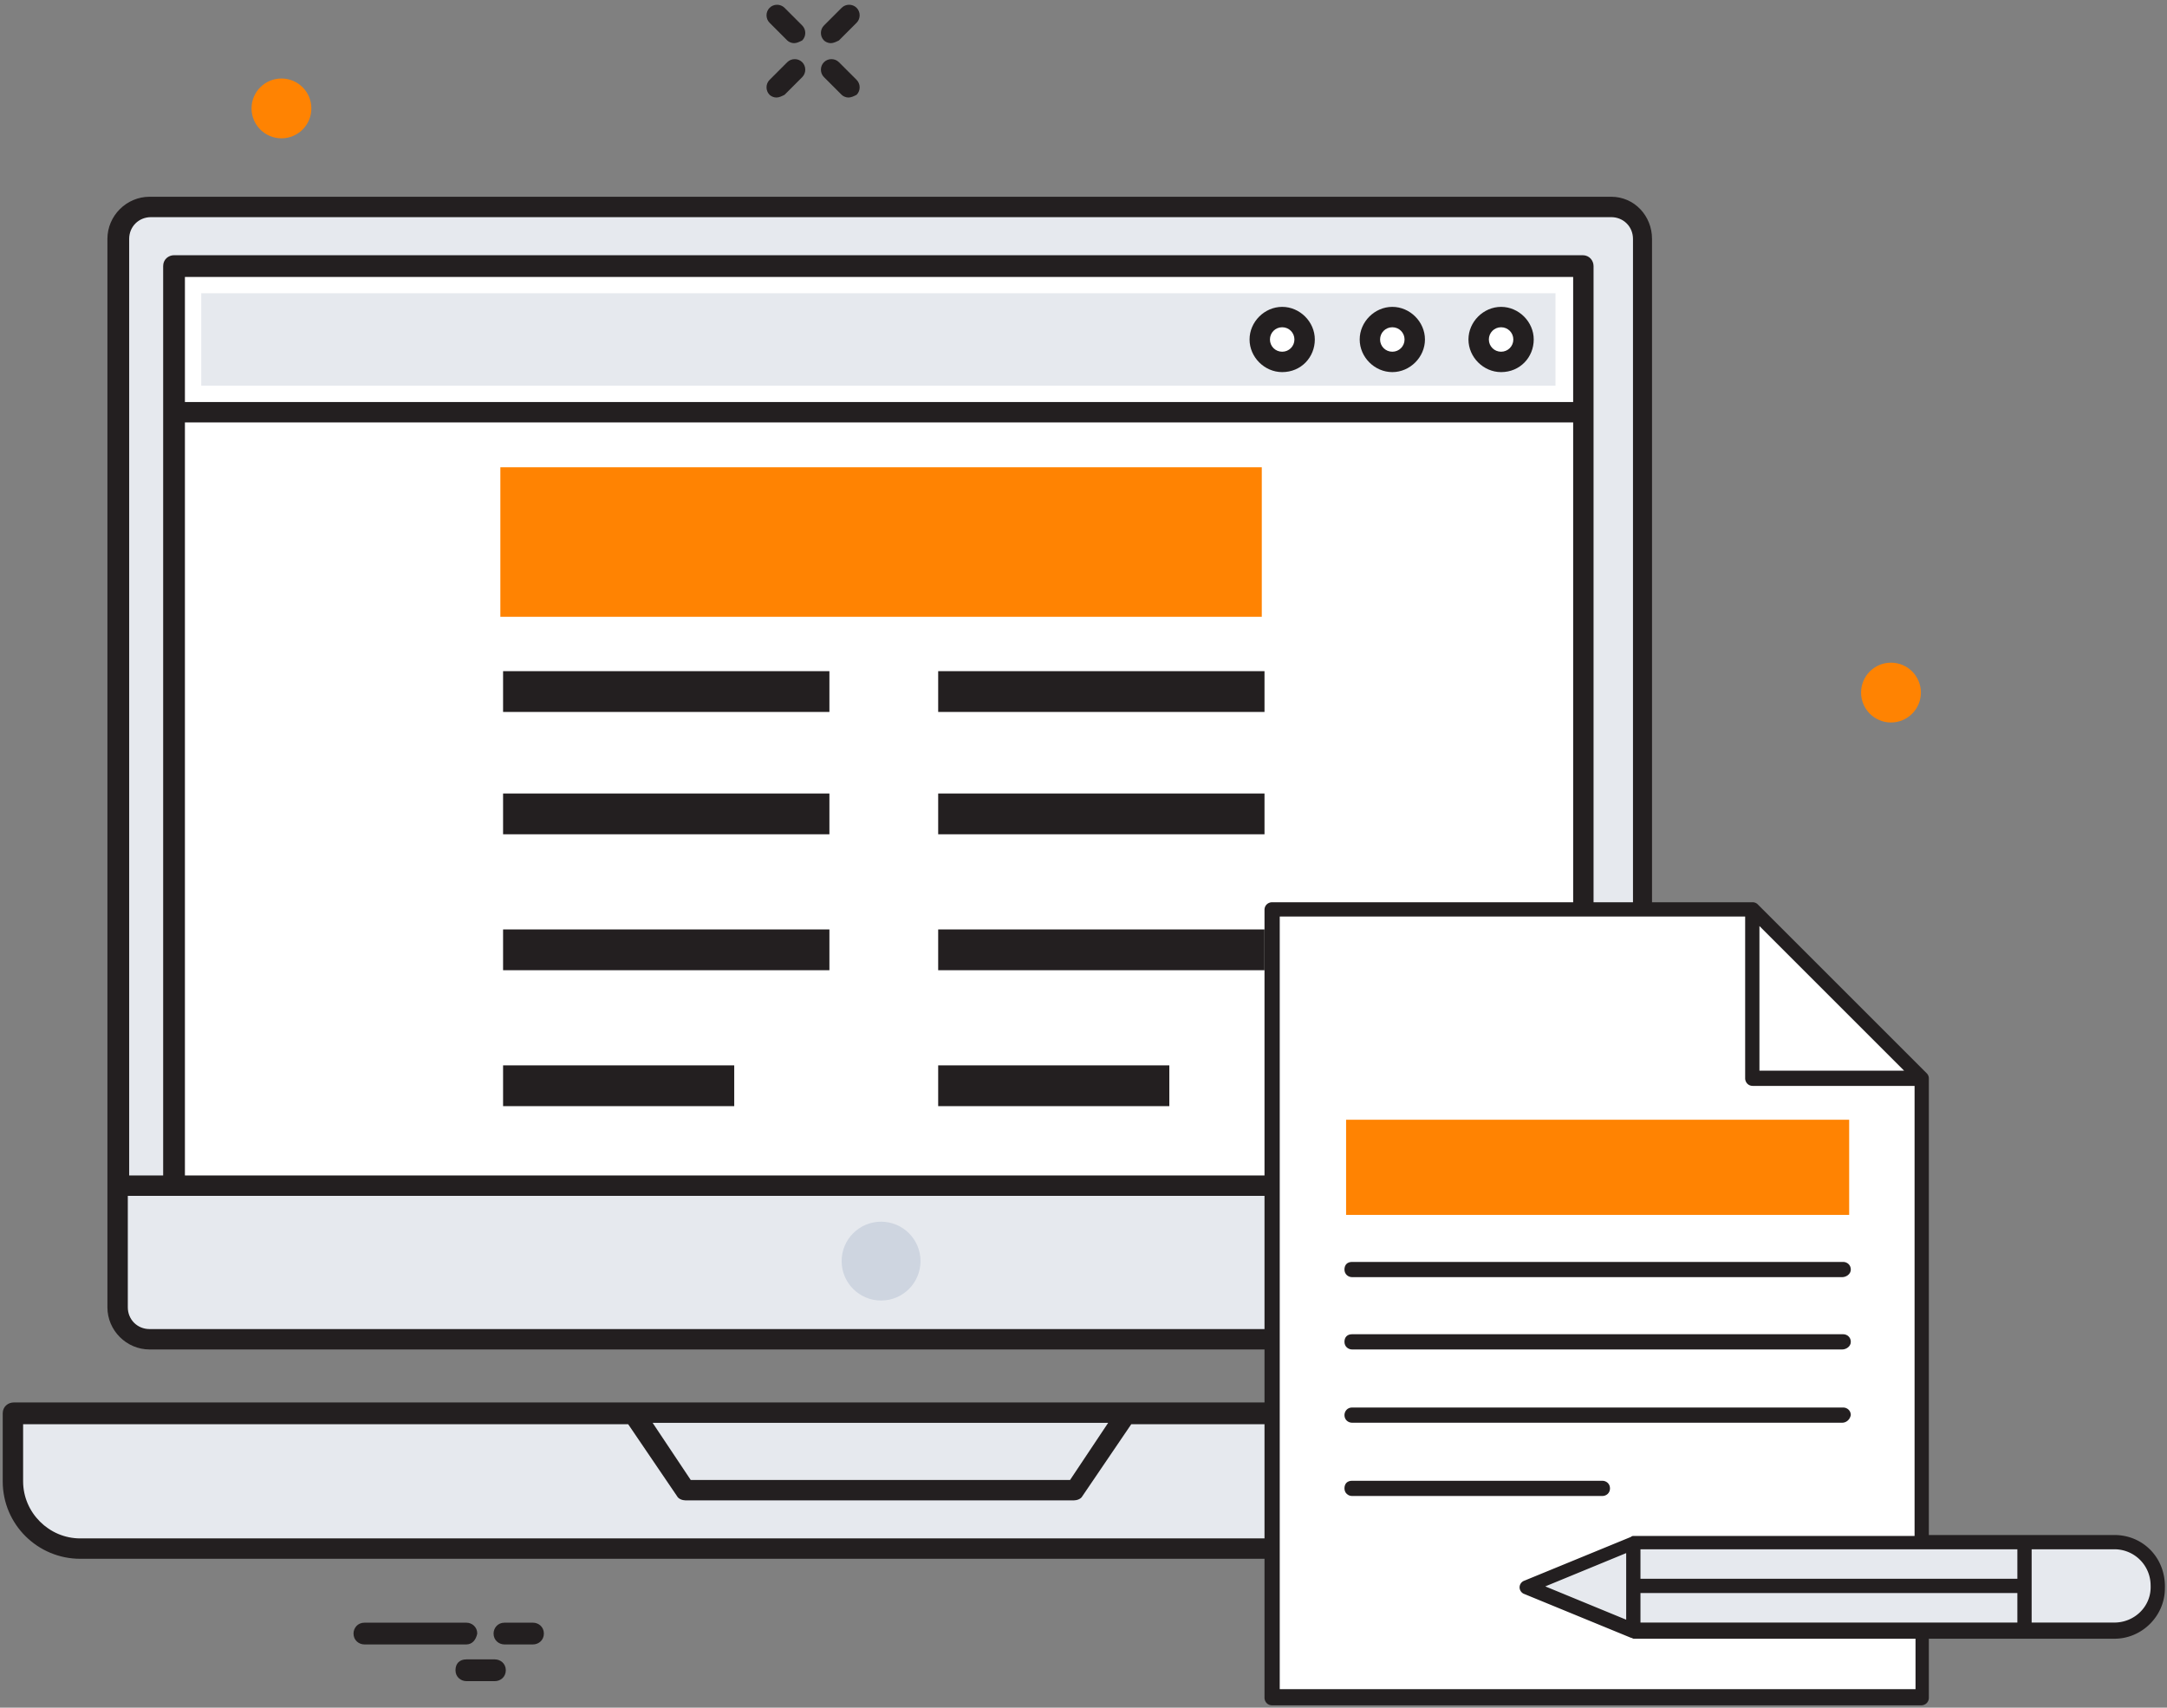 <svg xmlns="http://www.w3.org/2000/svg" width="255" height="201" viewBox="0 0 255 201">
    <rect x="0" y="0" width="255" height="201" fill="#808080" stroke="none"/>
    <g fill="none" fill-rule="nonzero">
        <g fill="#231F20">
            <path d="M97.76 5.08c-.32 0-.64-.16-.8-.32-.48-.48-.48-1.28 0-1.76L99.04.92c.48-.48 1.28-.48 1.76 0s.48 1.28 0 1.76l-2.08 2.08c-.32.16-.64.32-.96.32zM91.36 11.48c-.32 0-.64-.16-.8-.32-.48-.48-.48-1.28 0-1.76l2.08-2.08c.48-.48 1.28-.48 1.76 0s.48 1.28 0 1.76l-2.08 2.08c-.32.16-.64.32-.96.32zM99.84 11.48c-.32 0-.64-.16-.8-.32l-2.08-2.08c-.48-.48-.48-1.28 0-1.76s1.28-.48 1.76 0l2.08 2.08c.48.48.48 1.28 0 1.76-.32.16-.64.32-.96.32zM93.44 5.08c-.32 0-.64-.16-.8-.32l-2.08-2.08c-.48-.48-.48-1.28 0-1.76s1.28-.48 1.76 0L94.4 3c.48.48.48 1.28 0 1.76-.32.16-.64.32-.96.32z"/>
        </g>
        <g fill="#231F20">
            <path d="M54.88 193.56h-12c-.64 0-1.28-.48-1.28-1.28 0-.64.48-1.28 1.28-1.28h12c.64 0 1.28.48 1.28 1.28-.16.8-.64 1.28-1.28 1.28zM62.72 193.56h-3.36c-.64 0-1.28-.48-1.28-1.28 0-.64.48-1.28 1.28-1.28h3.36c.64 0 1.28.48 1.28 1.28s-.64 1.28-1.28 1.28zM58.24 197.88h-3.36c-.64 0-1.28-.48-1.28-1.28s.48-1.28 1.28-1.28h3.36c.64 0 1.28.48 1.28 1.28s-.64 1.28-1.28 1.28z"/>
        </g>
        <path fill="#E6E9EE" d="M189.6 157.56h-172c-2.08 0-3.68-1.6-3.68-3.68V28.12c0-2.08 1.6-3.68 3.68-3.68h171.84c2.08 0 3.68 1.6 3.68 3.68v125.76c.16 2.08-1.6 3.68-3.52 3.68z"/>
        <path fill="#FFF" d="M20.8 31h165.76v108.16H20.8z"/>
        <path fill="#231F20" d="M59.2 79h38.4v4.8H59.2zM110.4 79h38.4v4.8h-38.4zM59.2 93.4h38.4v4.8H59.2zM110.4 93.4h38.4v4.8h-38.4zM59.2 109.4h38.4v4.8H59.2zM110.4 109.4h38.4v4.8h-38.4zM59.2 125.4h27.2v4.8H59.2zM110.4 125.4h27.2v4.8h-27.2z"/>
        <path fill="#FF8302" d="M58.88 55h89.6v17.6h-89.6z"/>
        <path fill="#FFF" d="M20.48 31.32h165.76V48.6H20.48z"/>
        <path fill="#E6E9EE" d="M23.68 34.52h159.36V45.4H23.68z"/>
        <path fill="#231F20" d="M189.6 23.16h-172c-2.72 0-4.96 2.24-4.96 4.96v125.76c0 2.72 2.24 4.96 4.96 4.96h171.84c2.72 0 4.96-2.24 4.96-4.96V28.12c0-2.72-2.08-4.96-4.8-4.96zm2.4 130.72c0 1.44-1.12 2.56-2.56 2.56H17.6c-1.44 0-2.56-1.12-2.56-2.56v-13.12H192v13.12zm-6.88-106.56H21.76V32.6h163.36v14.72zm0 2.4v88.64H21.76V49.72h163.36zm6.88 88.64h-4.48V31.32c0-.64-.48-1.28-1.28-1.28H20.48c-.64 0-1.28.48-1.28 1.28v107.04h-4V28.12c0-1.44 1.12-2.56 2.56-2.56H189.6c1.44 0 2.56 1.12 2.56 2.56v110.24H192z"/>
        <path fill="#E6E9EE" d="M205.6 166.36H1.6v8c0 4.48 3.52 8 8 8h188.16c4.48 0 8-3.52 8-8v-8h-.16z"/>
        <path fill="#E6E9EE" d="M132.64 166.36H74.56l6.08 8.96h45.92z"/>
        <path fill="#231F20" d="M205.6 165.08H1.6c-.64 0-1.28.48-1.28 1.28v8c0 5.12 4.16 9.12 9.12 9.12H197.6c5.12 0 9.12-4.16 9.12-9.12v-8c.16-.64-.32-1.28-1.12-1.28zm-75.2 2.4l-4.48 6.72H81.28l-4.48-6.72h53.6zm74.08 6.88c0 3.68-3.04 6.72-6.72 6.72H9.44c-3.68 0-6.72-3.04-6.72-6.72v-6.72h71.2l5.76 8.48c.16.32.64.48.96.48h45.76c.32 0 .8-.16.96-.48l5.76-8.48h71.2v6.72h.16z"/>
        <g transform="translate(172.8 35.8)">
            <circle cx="3.84" cy="4.16" r="2.72" fill="#FFF"/>
            <path fill="#231F20" d="M3.84 8C1.76 8 0 6.24 0 4.16S1.76.32 3.84.32s3.84 1.76 3.84 3.84S6.08 8 3.84 8zm0-5.28c-.8 0-1.44.64-1.44 1.44 0 .8.64 1.44 1.44 1.44.8 0 1.44-.64 1.44-1.44 0-.8-.64-1.44-1.44-1.44z"/>
        </g>
        <g transform="translate(160 35.8)">
            <circle cx="3.84" cy="4.16" r="2.72" fill="#FFF"/>
            <path fill="#231F20" d="M3.84 8C1.76 8 0 6.24 0 4.16S1.76.32 3.84.32s3.84 1.76 3.84 3.84S5.92 8 3.84 8zm0-5.28c-.8 0-1.44.64-1.44 1.44 0 .8.64 1.44 1.44 1.44.8 0 1.44-.64 1.44-1.44 0-.8-.64-1.44-1.44-1.44z"/>
        </g>
        <g transform="translate(146.6 35.8)">
            <circle cx="4.28" cy="4.16" r="2.72" fill="#FFF"/>
            <path fill="#231F20" d="M4.28 8C2.2 8 .44 6.24.44 4.16S2.2.32 4.28.32s3.84 1.76 3.84 3.84S6.52 8 4.28 8zm0-5.28c-.8 0-1.44.64-1.44 1.44 0 .8.64 1.44 1.44 1.44.8 0 1.44-.64 1.44-1.44 0-.8-.64-1.44-1.44-1.44z"/>
        </g>
        <path fill="#FFF" d="M150.4 107.8h56.069l19.131 19.097V199h-75.2z"/>
        <circle cx="103.68" cy="148.44" r="4.64" fill="#CED5E0"/>
        <circle cx="33.12" cy="12.76" r="3.52" fill="#FF8302"/>
        <circle cx="222.52" cy="81.52" r="3.52" fill="#FF8302"/>
        <g>
            <path fill="#231F20" d="M216.784 150.328h-57.68c-.448 0-.896-.336-.896-.896s.336-.896.896-.896h57.792c.448 0 .896.336.896.896s-.56.896-1.008.896z"/>
            <path fill="#FF8302" d="M158.4 131.8h59.2V143h-59.2z"/>
            <path fill="#231F20" d="M216.784 158.84h-57.68c-.448 0-.896-.336-.896-.896s.336-.896.896-.896h57.792c.448 0 .896.336.896.896s-.56.896-1.008.896zM216.784 167.464h-57.68c-.448 0-.896-.336-.896-.896 0-.448.336-.896.896-.896h57.792c.448 0 .896.336.896.896-.112.56-.56.896-1.008.896zM188.56 176.088h-29.456c-.448 0-.896-.336-.896-.896s.336-.896.896-.896h29.456c.448 0 .896.336.896.896s-.448.896-.896.896z"/>
            <path fill="#E6E9EE" d="M248.816 181.576h-56.56v10.304h56.672c2.8 0 5.152-2.352 5.152-5.152-.112-2.912-2.352-5.152-5.264-5.152z"/>
            <path fill="#E6E9EE" d="M238.176 191.88h10.64c2.8 0 5.152-2.352 5.152-5.152 0-2.8-2.352-5.152-5.152-5.152h-10.64v10.304zM192.256 191.88l-12.544-5.152 12.544-5.152z"/>
            <path fill="#FFF" d="M192.256 186.728h45.92"/>
            <path fill="#231F20" d="M248.816 180.68h-21.84v-53.76a.856.856 0 0 0-.224-.56l-19.936-19.936a.856.856 0 0 0-.56-.224h-56.56c-.448 0-.896.336-.896.896v92.736c0 .448.336.896.896.896h76.384c.448 0 .896-.336.896-.896v-6.944h21.84c3.248 0 5.936-2.688 5.936-5.936.112-3.584-2.576-6.272-5.936-6.272zM207.04 109l17.024 17.024H207.04V109zm18.256 89.824h-74.704V107.88h54.768v19.04c0 .448.336.896.896.896h19.04v52.976h-33.04c-.112 0-.224 0-.336.112l-12.544 5.152a.842.842 0 0 0-.56.784c0 .336.224.672.56.784l12.544 5.152c.112 0 .224.112.336.112h33.152v5.936h-.112zm-33.936-16.016v7.84l-9.52-3.92 9.52-3.92zm46.032 8.176H193.04v-3.472h44.352v3.472zm0-5.152H193.04v-3.472h44.352v3.472zm11.424 5.152h-9.744v-8.624h9.744a4.254 4.254 0 0 1 4.256 4.256c.112 2.464-1.904 4.368-4.256 4.368z"/>
        </g>
    </g>
</svg>
